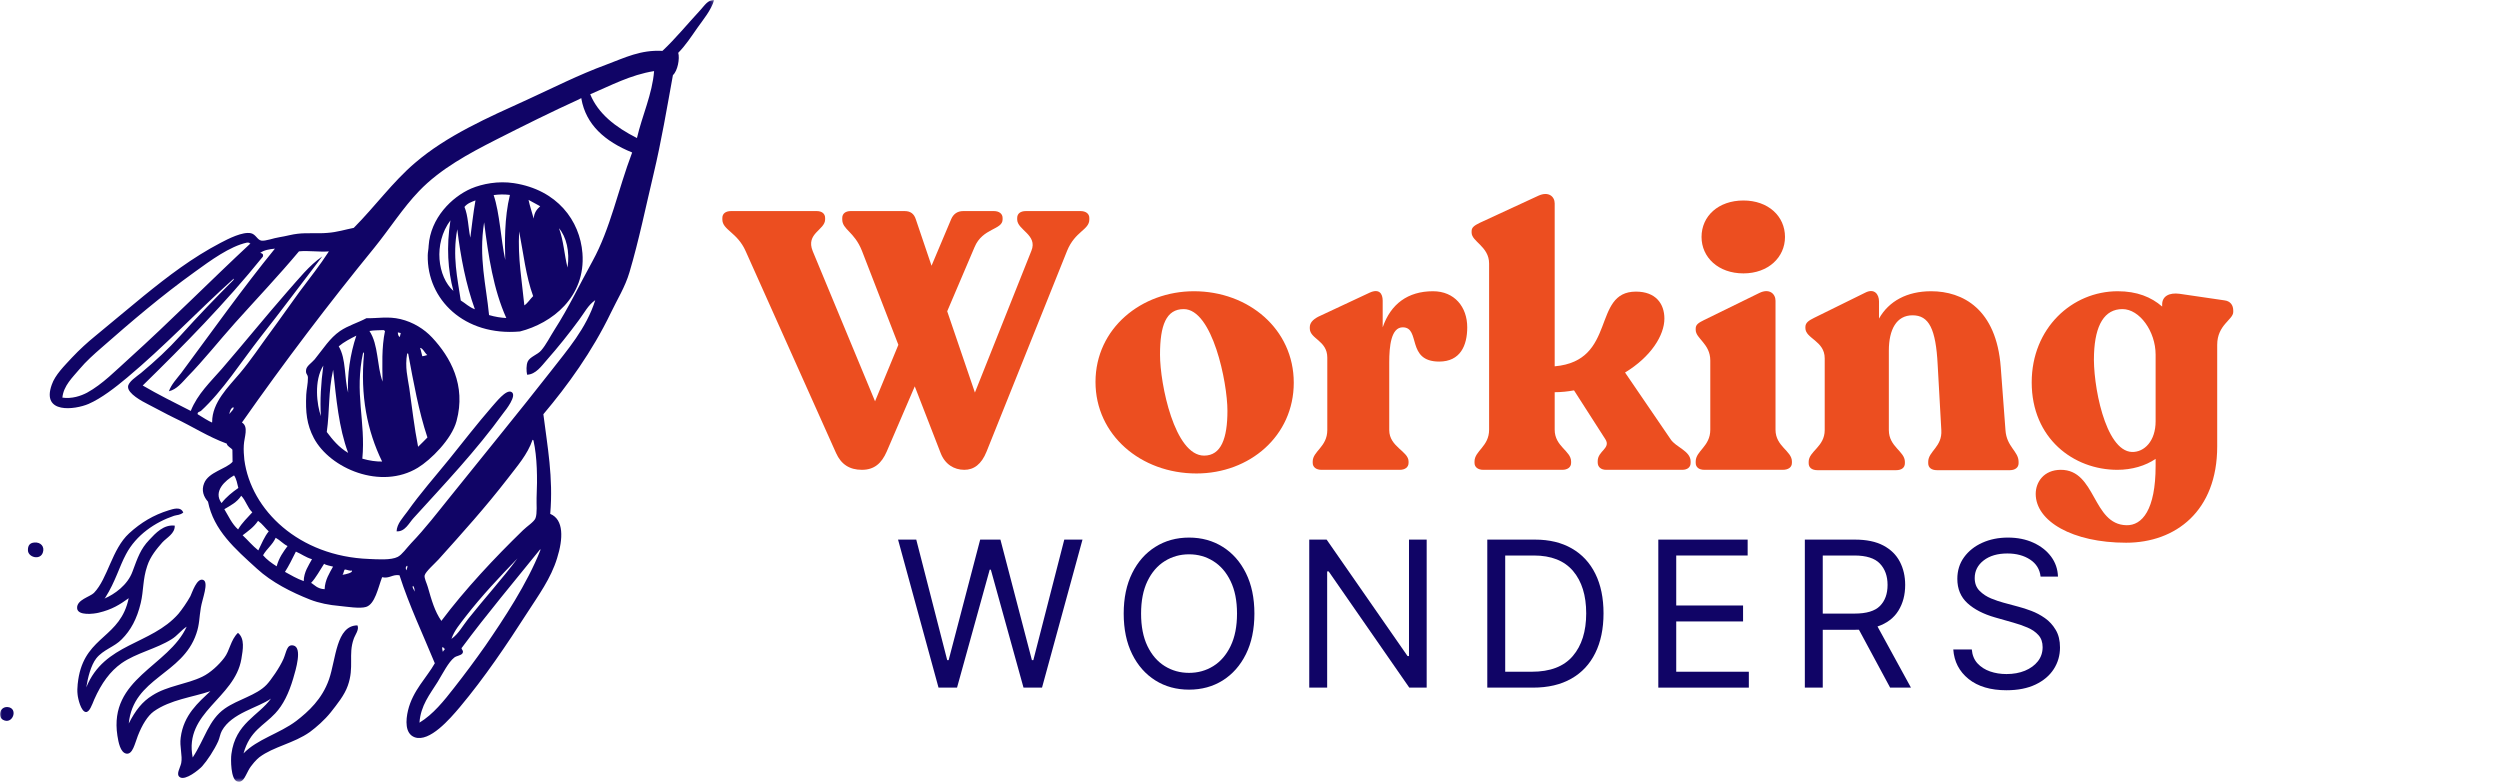 <svg width="731" height="229" viewBox="0 0 731 229" fill="none" xmlns="http://www.w3.org/2000/svg">
<path d="M274.424 201.062L262.59 157.781H267.915L276.965 193.022H277.382L286.606 157.781H292.523L301.729 193.022H302.146L311.196 157.781H316.521L304.687 201.062H299.275L289.721 166.569H289.39L279.836 201.062H274.424Z" fill="#100466"/>
<path d="M366.787 179.413C366.787 183.985 365.96 187.936 364.316 191.264C362.667 194.584 360.404 197.146 357.529 198.956C354.648 200.757 351.368 201.653 347.679 201.653C343.989 201.653 340.704 200.757 337.829 198.956C334.948 197.146 332.686 194.584 331.042 191.264C329.393 187.936 328.57 183.985 328.57 179.413C328.57 174.853 329.393 170.916 331.042 167.596C332.686 164.268 334.948 161.705 337.829 159.904C340.704 158.094 343.989 157.189 347.679 157.189C351.368 157.189 354.648 158.094 357.529 159.904C360.404 161.705 362.667 164.268 364.316 167.596C365.96 170.916 366.787 174.853 366.787 179.413ZM361.705 179.413C361.705 175.667 361.079 172.504 359.826 169.928C358.581 167.353 356.902 165.403 354.779 164.081C352.664 162.75 350.298 162.08 347.679 162.08C345.055 162.08 342.684 162.75 340.561 164.081C338.438 165.403 336.754 167.353 335.514 169.928C334.27 172.504 333.652 175.667 333.652 179.413C333.652 183.163 334.27 186.33 335.514 188.915C336.754 191.49 338.438 193.439 340.561 194.762C342.684 196.085 345.055 196.746 347.679 196.746C350.298 196.746 352.664 196.085 354.779 194.762C356.902 193.439 358.581 191.49 359.826 188.915C361.079 186.33 361.705 183.163 361.705 179.413Z" fill="#100466"/>
<path d="M417.16 157.781V201.062H412.078L388.498 167.074H388.062V201.062H382.824V157.781H387.906L411.574 191.838H411.991V157.781H417.16Z" fill="#100466"/>
<path d="M448.248 201.062H434.883V157.781H448.84C453.038 157.781 456.628 158.647 459.612 160.374C462.605 162.093 464.894 164.564 466.486 167.788C468.074 171.003 468.87 174.853 468.87 179.343C468.87 183.846 468.061 187.723 466.451 190.968C464.85 194.218 462.51 196.711 459.438 198.451C456.375 200.192 452.642 201.062 448.248 201.062ZM440.121 196.415H447.9C453.269 196.415 457.263 194.892 459.873 191.838C462.492 188.788 463.806 184.625 463.806 179.343C463.806 174.101 462.523 169.972 459.96 166.952C457.393 163.937 453.573 162.428 448.492 162.428H440.121V196.415Z" fill="#100466"/>
<path d="M484.891 201.062V157.781H511.012V162.428H490.129V177.046H509.672V181.71H490.129V196.415H511.36V201.062H484.891Z" fill="#100466"/>
<path d="M527.734 201.062V157.781H542.37C545.746 157.781 548.518 158.355 550.689 159.504C552.855 160.653 554.465 162.232 555.509 164.237C556.553 166.234 557.075 168.501 557.075 171.042C557.075 173.922 556.414 176.428 555.092 178.56C553.778 180.696 551.742 182.241 548.983 183.189L558.764 201.062H552.673L543.553 184.129C543.192 184.142 542.823 184.146 542.44 184.146H532.973V201.062H527.734ZM532.973 179.413H542.283C545.751 179.413 548.222 178.673 549.697 177.185C551.18 175.689 551.924 173.644 551.924 171.042C551.924 168.445 551.176 166.361 549.679 164.794C548.191 163.219 545.698 162.428 542.196 162.428H532.973V179.413Z" fill="#100466"/>
<path d="M596.67 168.606C596.427 166.461 595.4 164.794 593.59 163.611C591.789 162.428 589.579 161.836 586.96 161.836C584.08 161.836 581.765 162.515 580.016 163.872C578.276 165.229 577.406 166.948 577.406 169.023C577.406 170.568 577.88 171.816 578.833 172.765C579.781 173.718 580.908 174.462 582.209 174.992C583.505 175.514 584.697 175.923 585.776 176.211L590.162 177.394C591.297 177.685 592.555 178.09 593.938 178.612C595.33 179.134 596.662 179.843 597.941 180.735C599.216 181.632 600.264 182.78 601.091 184.181C601.926 185.573 602.344 187.287 602.344 189.315C602.344 191.647 601.735 193.761 600.517 195.649C599.298 197.542 597.523 199.043 595.191 200.157C592.859 201.271 590.027 201.827 586.699 201.827C582.043 201.827 578.35 200.731 575.613 198.538C572.885 196.337 571.393 193.457 571.141 189.907H576.553C576.692 191.542 577.24 192.895 578.206 193.961C579.181 195.019 580.408 195.806 581.896 196.328C583.379 196.842 584.98 197.094 586.699 197.094C588.704 197.094 590.501 196.772 592.094 196.119C593.682 195.458 594.939 194.544 595.87 193.37C596.797 192.186 597.262 190.807 597.262 189.228C597.262 187.792 596.862 186.626 596.061 185.73C595.261 184.825 594.204 184.09 592.894 183.52C591.58 182.954 590.166 182.458 588.648 182.041L583.323 180.526C579.933 179.552 577.253 178.168 575.282 176.367C573.307 174.557 572.324 172.191 572.324 169.267C572.324 166.857 572.977 164.742 574.291 162.932C575.613 161.114 577.388 159.704 579.616 158.703C581.852 157.694 584.354 157.189 587.116 157.189C589.91 157.189 592.394 157.69 594.565 158.686C596.731 159.674 598.454 161.027 599.733 162.741C601.008 164.459 601.682 166.413 601.752 168.606H596.67Z" fill="#100466"/>
<path d="M315.966 61.718H299.982C298.381 61.718 297.424 62.462 297.424 63.741V64.167C297.424 67.256 303.497 68.644 301.579 73.33L285.064 114.783L276.963 91.02L284.955 72.268C287.3 66.617 293.16 67.256 293.16 64.167V63.741C293.16 62.462 292.094 61.718 290.602 61.718H281.653C279.947 61.718 278.772 62.571 278.133 64.063L272.381 77.702L267.8 64.167C267.265 62.462 266.199 61.718 264.493 61.718H248.722C247.23 61.718 246.273 62.462 246.273 63.741V64.167C246.273 67.152 249.788 67.683 252.029 73.33L262.684 100.826L255.862 117.342L237.641 73.439C235.509 68.218 241.265 67.256 241.265 64.167V63.741C241.265 62.462 240.304 61.718 238.811 61.718H213.769C212.172 61.718 211.215 62.462 211.215 63.741V64.167C211.215 67.256 215.583 67.896 218.032 73.439L244.463 132.473C245.951 135.78 248.405 137.376 252.029 137.376C255.648 137.376 257.78 135.458 259.273 132.047L267.478 112.973L275.044 132.473C276.323 135.78 278.986 137.376 281.97 137.376C284.742 137.376 286.978 135.78 288.47 132.047L312.02 73.33C314.365 67.578 318.52 67.256 318.52 64.167V63.741C318.52 62.462 317.459 61.718 315.966 61.718Z" fill="#EC4E20"/>
<path d="M349.844 138.442C365.402 138.442 378.297 127.466 378.297 111.907C378.297 96.245 365.084 85.159 349.1 85.159C333.859 85.159 320.324 95.923 320.324 111.694C320.324 127.148 333.542 138.442 349.844 138.442ZM352.08 133.222C343.448 133.222 339.189 112.334 339.189 103.702C339.189 95.07 340.999 90.38 346.115 90.38C354.534 90.38 358.902 111.803 358.902 120.113C358.902 128.105 357.092 133.222 352.08 133.222Z" fill="#EC4E20"/>
<path d="M419.004 85.159C411.651 85.159 406.639 88.888 404.298 95.71V87.931C404.298 85.799 403.233 84.307 400.461 85.586L385.434 92.621C383.837 93.474 382.984 94.431 382.984 95.71V96.032C382.984 99.121 388.101 99.547 388.101 104.555V125.76C388.101 130.663 383.837 131.942 383.837 134.927V135.353C383.837 136.633 384.903 137.377 386.395 137.377H409.306C410.798 137.377 411.864 136.633 411.864 135.353V134.927C411.864 131.942 406.213 130.663 406.213 125.76V105.938C406.213 101.253 406.748 95.71 410.159 95.71C415.484 95.71 411.116 105.725 420.814 105.725C426.996 105.725 429.019 101.04 429.019 95.71C429.019 89.741 425.291 85.159 419.004 85.159Z" fill="#EC4E20"/>
<path d="M488.479 128.427L475.161 108.923C482.727 104.342 486.669 98.055 486.669 93.152C486.669 88.784 484.111 85.268 478.355 85.268C465.355 85.268 472.921 105.512 454.591 107.113V59.477C454.591 57.454 452.781 55.858 449.797 57.241L432.746 65.124C431.254 65.873 430.297 66.404 430.297 67.578V68.005C430.297 70.667 435.413 72.055 435.413 77.063V125.656C435.413 130.555 431.15 131.834 431.15 134.927V135.353C431.15 136.633 432.216 137.376 433.708 137.376H456.832C458.324 137.376 459.39 136.633 459.39 135.353V134.927C459.39 131.834 454.591 130.555 454.591 125.656V114.679C456.619 114.679 458.428 114.466 460.243 114.144L469.405 128.427C471.111 131.09 467.169 131.834 467.169 134.818V135.245C467.169 136.524 468.126 137.376 469.618 137.376H491.89C493.382 137.376 494.339 136.633 494.339 135.353V134.927C494.339 131.834 489.971 130.768 488.479 128.427Z" fill="#EC4E20"/>
<path d="M509.781 79.939C517.03 79.939 521.933 75.249 521.933 69.284C521.933 63.21 517.03 58.625 509.781 58.625C502.429 58.625 497.53 63.21 497.53 69.284C497.53 75.249 502.429 79.939 509.781 79.939ZM498.382 137.376H521.293C522.89 137.376 523.956 136.632 523.956 135.353V134.927C523.956 131.834 519.161 130.555 519.161 125.656V87.931C519.161 85.908 517.347 84.202 514.367 85.695L498.274 93.578C496.781 94.326 495.824 94.857 495.824 96.032V96.458C495.824 99.012 500.088 100.504 500.088 105.408V125.656C500.088 130.555 495.824 131.834 495.824 134.927V135.353C495.824 136.632 496.781 137.376 498.382 137.376Z" fill="#EC4E20"/>
<path d="M586.398 125.76L585.015 107.326C583.736 90.38 573.934 85.159 564.662 85.159C557.627 85.159 552.298 88.04 549.422 93.152V88.144C549.422 86.012 548.038 84.202 545.371 85.586L530.453 92.939C528.96 93.687 527.895 94.326 527.895 95.605V95.923C527.895 99.012 533.546 99.652 533.546 104.768V125.76C533.546 130.663 528.856 131.942 528.856 135.031V135.458C528.856 136.737 529.813 137.481 531.414 137.481H554.429C556.03 137.481 556.988 136.737 556.988 135.458V135.031C556.988 131.942 552.298 130.663 552.298 125.76V102.532C552.298 96.349 554.538 92.195 559.224 92.195C564.023 92.195 566.046 96.136 566.577 106.687L567.642 125.76C567.964 130.663 563.81 131.942 563.81 135.031V135.458C563.81 136.737 564.767 137.481 566.368 137.481H587.677C589.17 137.481 590.236 136.737 590.236 135.458V135.031C590.236 131.942 586.72 130.663 586.398 125.76Z" fill="#EC4E20"/>
<path d="M650.442 87.826L637.334 85.908C634.245 85.481 632.217 86.652 632.217 88.997V89.636C629.024 86.865 624.865 85.159 619.217 85.159C605.9 85.159 594.07 95.923 594.07 111.803C594.07 128.214 606.326 137.376 619.113 137.376C623.377 137.376 627.318 136.206 630.303 134.179V136.206C630.303 149.097 626.357 153.679 621.776 153.574C611.76 153.361 612.931 137.376 602.593 137.376C597.586 137.376 595.241 141.001 595.241 144.412C595.241 152.404 606.004 158.691 621.671 158.691C636.163 158.691 648.31 149.419 648.31 130.555V100.826C648.31 94.966 653 93.474 653 91.233V90.807C653 89.21 652.148 88.04 650.442 87.826ZM623.377 132.156C615.489 131.834 611.865 112.121 612.291 103.489C612.613 94.966 615.384 90.38 620.605 90.38C625.613 90.38 630.303 96.88 630.303 103.702V123.202C630.303 128.958 626.996 132.26 623.377 132.156Z" fill="#EC4E20"/>
<mask id="mask0_1308_39917" style="mask-type:luminance" maskUnits="userSpaceOnUse" x="0" y="0" width="209" height="229">
<path d="M0 0H208.816V228.568H0V0Z" fill="white"/>
</mask>
<g mask="url(#mask0_1308_39917)">
<path fill-rule="evenodd" clip-rule="evenodd" d="M129.275 189.342C129.314 189.795 129.353 190.252 129.51 190.634C129.584 190.108 130.006 190.208 130.08 189.686C129.545 189.651 129.793 189.02 129.275 189.342ZM121.257 172.988C121.213 172.335 121.17 171.678 120.769 171.287C120.378 171.687 121.087 172.453 121.257 172.988ZM100.847 166.51C100.478 166.819 100.508 167.719 100.13 168.076C101.048 167.946 103.236 167.48 102.901 166.806C102.401 167.032 101.57 166.584 100.847 166.51ZM94.765 164.852C93.525 166.74 92.416 168.903 90.963 170.438C91.842 170.895 92.764 172.209 94.922 172.279C95.022 169.577 96.34 167.563 97.384 165.683C96.505 165.418 95.353 165.292 94.765 164.852ZM83.323 167.219C85.072 168.185 86.76 169.181 88.809 169.921C88.853 167.254 90.254 165.309 91.228 163.512C89.331 162.955 88.135 161.972 86.516 161.289C85.49 163.325 84.493 165.418 83.323 167.219ZM76.914 162.359C77.954 163.599 79.39 164.639 80.891 165.592C81.613 162.99 82.844 161.35 84.084 159.666C82.714 158.992 81.922 157.956 80.608 157.247C79.66 159.349 78.028 160.397 76.914 162.359ZM118.881 166.771C118.877 166.371 119.36 165.592 119.007 165.409C118.52 165.788 118.55 166.292 118.881 166.771ZM70.945 156.516C72.52 157.982 73.817 159.583 75.526 160.937C76.484 158.983 77.341 156.86 78.581 155.372C77.484 154.363 76.727 153.192 75.457 152.292C74.23 154.132 72.577 155.268 70.945 156.516ZM65.594 148.885C66.838 150.921 67.747 153.118 69.618 154.811C70.789 152.805 72.359 151.4 73.778 149.803C72.329 148.42 71.924 146.388 70.532 144.961C69.279 146.893 67.378 147.824 65.594 148.885ZM136.188 180.241C134.67 182.255 132.847 184.295 131.998 186.819C134.082 185.34 135.283 182.995 136.906 180.954C141.64 174.998 147.004 169.094 151.307 163.286C146.125 168.637 140.826 174.263 136.188 180.241ZM135.114 189.303C134.513 189.756 135.849 190.173 135.179 191.104C134.639 191.718 133.495 191.739 132.825 192.275C131.124 193.606 129.514 196.834 127.965 199.392C125.646 203.099 123.01 206.284 122.653 211.305C126.643 208.89 129.806 204.939 132.799 201.093C135.849 197.213 138.912 193.088 141.901 188.846C147.278 181.011 154.135 170.708 158.024 160.828C158.046 160.736 158.068 160.641 157.916 160.654C150.258 170.173 142.479 179.366 135.114 189.303ZM64.78 147.101C66.207 145.265 67.908 143.938 69.692 142.681C69.353 141.406 69.174 140.075 68.439 139.005C65.868 140.471 62.235 143.669 64.78 147.101ZM67.125 121.089C67.386 120.405 68.474 119.779 68.296 119.092C67.604 119.074 67.016 120.514 67.125 121.089ZM148.475 139.897C141.905 148.389 135.318 155.685 128.248 163.56C127.178 164.739 124.424 167.154 124.167 168.233C123.98 169.033 124.798 170.565 125.09 171.631C126.169 175.407 127.1 178.753 129.053 181.55C135.945 172.348 144.689 163.038 152.921 155.046C154.087 153.888 156.175 152.601 156.584 151.509C157.128 150.055 156.832 147.354 156.897 145.635C157.163 139.749 157.076 133.679 156.001 128.859C155.988 128.707 155.906 128.637 155.718 128.593C154.235 132.949 151.215 136.29 148.475 139.897ZM25.459 114.819C29.944 112.374 33.882 108.306 37.845 104.747C49.688 94.049 61.996 81.632 73.234 71.186C73.099 71.151 73.003 71.129 72.907 71.108C73.06 70.895 72.207 70.938 72.207 70.938C67.204 72.021 61.508 76.207 57.027 79.448C47.186 86.509 38.493 93.945 29.614 101.732C27.43 103.638 25.176 105.631 23.24 107.941C21.234 110.334 18.576 112.774 18.241 116.264C21.008 116.677 23.649 115.772 25.459 114.819ZM62.122 123.612C62.031 123.586 61.948 123.516 62.031 123.386C62.005 117.682 66.808 113.079 70.118 109.163C73.425 105.243 76.227 100.958 78.916 97.338C81.909 93.296 84.715 89.207 87.565 85.33C90.545 81.332 93.573 77.547 96.166 73.509C93.395 73.74 90.158 73.209 87.421 73.496C81.474 80.597 75 87.427 68.739 94.401C64.023 99.67 59.555 105.343 54.791 110.199C53.264 111.817 51.689 113.871 49.383 114.406C50.123 112.352 51.693 110.747 52.981 109.072C62.092 96.777 71.028 84.19 80.391 72.7C78.816 72.87 77.236 73.087 76.088 73.949C76.753 74.062 77.071 74.384 76.867 75.032C65.846 88.702 53.851 100.849 41.73 112.722C46.151 115.315 50.971 117.712 55.779 120.153C57.745 115.219 61.569 111.626 64.832 107.893C71.389 100.297 77.632 92.57 84.089 85.191C87.326 81.554 90.388 77.629 94.239 74.98C88.352 82.641 82.3 90.812 76.14 98.609C70.593 105.704 65.063 114.397 58.742 120.171C58.441 120.397 57.58 120.488 57.819 121.141C59.107 121.941 60.999 123.142 62.122 123.612ZM169.993 28.88C170.015 28.789 170.041 28.693 169.889 28.706C169.845 28.893 169.528 28.771 169.484 28.958C161.274 32.691 153.138 36.742 145.042 40.849C137.163 44.86 128.775 49.346 122.523 55.876C117.789 60.792 113.9 66.948 109.418 72.474C96.079 88.811 83.101 105.926 70.745 123.542C72.772 124.774 71.406 127.815 71.289 130.168C71.189 131.635 71.319 133.153 71.45 134.471C73.399 149.12 87.369 162.686 107.909 163.443C110.402 163.547 114.339 163.847 116.31 162.829C117.55 162.185 118.838 160.31 120.234 158.813C124.306 154.58 127.965 149.803 131.55 145.357C141.474 132.966 151.429 120.871 161.031 108.593C165.89 102.32 171.433 96.063 174.052 87.767C171.99 89.159 170.837 91.508 169.319 93.527C166.317 97.617 163.149 101.567 159.83 105.33C158.342 107.01 156.663 109.481 154.122 109.568C153.891 108.472 153.852 106.775 154.296 105.739C154.935 104.308 157.259 103.677 158.237 102.472C159.665 100.832 160.822 98.478 162.162 96.372C166.251 90.012 169.445 83.242 173.269 76.324C178.503 66.822 180.717 55.45 184.842 44.586C176.771 41.314 171.32 36.389 169.993 28.88ZM191.255 20.788C184.316 21.901 178.634 24.999 172.582 27.566C174.892 33.231 179.934 37.164 186.243 40.366C187.726 33.927 190.763 27.414 191.255 20.788ZM115.962 155.359C116.044 153.144 117.867 151.304 119.125 149.568C122.997 144.104 127.043 139.57 131.389 134.215C135.605 128.976 139.321 124.164 143.758 119.031C145.024 117.652 147.983 113.749 149.553 114.619C151.307 115.585 147.839 119.962 147.204 120.749C139.168 131.865 129.936 141.554 120.952 151.448C119.625 152.866 118.437 155.555 115.962 155.359ZM51.097 153.693C51.18 156.042 48.787 157.156 47.451 158.618C45.881 160.423 43.971 162.642 43.044 165.496C41.709 169.438 42.017 172.688 41.156 176.299C40.042 180.989 38.211 184.322 35.609 186.919C33.499 189.142 30.192 189.934 28.143 192.518C26.581 194.524 25.65 198.213 25.232 200.993C30.453 188.011 44.154 188.62 52.168 179.484C53.203 178.244 54.708 176.077 55.674 174.324C56.153 173.349 57.571 168.829 59.425 169.573C61.134 170.277 59.133 175.155 58.728 177.682C58.233 180.589 58.359 182.555 57.401 185.3C53.355 197.321 38.972 198.135 37.649 211.553C39.603 207.706 41.595 205.161 44.55 203.343C48.931 200.523 54.574 200.093 59.155 197.87C61.443 196.782 63.971 194.463 65.559 192.362C67.195 190.273 67.399 187.149 69.579 185.044C71.65 186.732 71.028 189.956 70.58 192.675C68.6 204.296 53.721 208.22 56.344 221.489C59.916 216.047 60.991 210.504 65.737 207.18C69.653 204.452 74.957 203.343 77.928 200.236C79.168 198.949 81.805 195.163 82.897 192.649C83.806 190.491 83.867 188.372 85.759 188.729C88.496 189.281 86.486 195.842 85.72 198.435C84.458 202.695 82.801 206.114 80.482 208.585C77.093 212.236 73.047 213.645 71.211 220.297C75.17 216.138 81.687 214.524 86.629 210.804C90.206 208.042 94.178 204.43 96.197 198.666C98.25 192.762 98.272 182.899 104.515 182.86C105.12 184.047 103.784 185.709 103.423 186.814C101.779 191.426 103.636 195.046 101.7 200.48C100.734 203.273 98.581 205.884 96.727 208.263C94.896 210.552 92.525 212.614 90.606 214.037C85.903 217.369 79.999 218.287 75.844 221.407C75.187 221.89 73.477 223.665 72.664 225.205C71.511 227.359 71.01 229.025 69.27 228.455C67.486 227.833 67.43 222.064 67.66 220.484C68.826 211.444 75.614 209.303 79.238 204.269C75.426 206.976 67.756 208.459 64.88 213.671C64.367 214.589 64.241 215.747 63.806 216.734C62.657 219.284 60.564 222.451 59.09 224.083C58.024 225.214 54.304 228.19 52.681 227.306C51.289 226.528 52.69 224.578 52.99 223.117C53.412 220.933 52.463 218.279 52.833 215.69C53.682 209.003 58.054 205.388 61.508 202.103C56.292 203.874 49.849 204.561 44.971 208.007C43.179 209.308 41.574 211.901 40.299 215.164C39.403 217.478 38.802 220.606 36.979 220.367C35.169 220.084 34.626 216.978 34.33 215.12C31.75 198.339 49.283 194.907 54.587 183.234C52.951 184.282 51.88 185.862 50.201 186.893C45.776 189.703 39.851 190.913 35.522 193.937C32.185 196.312 29.688 199.732 27.556 204.522C26.877 206.145 26.177 208.259 25.098 208.198C23.701 208.059 22.796 204.374 22.679 203.008C22.461 201.22 22.857 198.735 23.066 197.648C25.428 185.866 35.235 186.432 37.632 174.911C35.061 176.769 32.733 178.244 28.861 179.153C27.547 179.479 22.687 180.149 22.548 177.835C22.391 175.368 26.307 174.524 27.473 173.362C31.545 169.133 32.694 160.584 37.754 155.946C41.23 152.766 44.919 150.573 49.344 149.207C50.627 148.82 52.894 148.019 53.586 149.877C52.559 150.669 51.798 150.538 50.893 150.817C45.407 152.675 39.82 156.394 36.836 162.072C34.891 165.674 33.747 170.06 30.81 174.711C30.775 174.85 30.636 174.815 30.588 175.007C33.455 173.758 37.301 171.113 38.754 167.093C40.273 162.994 41.112 160.519 43.614 157.895C45.541 155.829 47.873 153.314 51.097 153.693ZM10.07 158.631C11.932 158.483 13.09 159.849 12.546 161.506C11.815 163.956 8.095 162.968 8.165 160.802C8.165 159.562 8.656 158.739 10.07 158.631ZM2.304 206.749C5.437 207.106 3.714 212.044 0.877 210.474C-0.698 209.599 -0.11 206.519 2.304 206.749ZM95.548 126.314C97.236 128.554 99.033 130.773 101.8 132.426C99.055 125.074 98.315 116.568 97.41 108.119C95.94 114.71 96.436 120.084 95.548 126.314ZM93.83 121.689C93.538 117.108 93.838 112.122 94.539 106.888C91.742 111.373 92.651 118.335 93.83 121.689ZM105.947 134.115C108.078 134.724 109.993 134.985 111.733 134.954C107.382 126.031 105.294 115.711 106.438 103.442C106.434 103.242 106.316 103.116 106.199 102.985C103.545 114.945 106.978 123.155 105.947 134.115ZM119.673 113.457C120.526 119.414 121.13 124.965 122.253 130.638C123.201 129.773 124.076 128.794 124.981 127.919C122.414 120.214 120.939 111.878 119.373 103.516C119.408 103.377 119.138 103.264 119.042 103.438C118.363 107.34 119.207 110.416 119.673 113.457ZM99.042 101.271C101.274 104.978 100.604 110.473 101.796 114.824C101.487 109.89 102.366 103.507 104.193 98.143C102.392 99.048 100.591 99.957 99.042 101.271ZM123.475 104.156C123.976 104.125 124.463 103.942 124.942 103.812C124.189 103.233 123.645 101.767 122.818 101.715C123.14 102.437 123.219 103.351 123.475 104.156ZM112.573 96.781C112.386 96.738 112.386 96.538 112.094 96.516C110.741 96.59 109.318 96.542 108.026 96.781C110.715 100.845 110.158 106.91 111.863 111.582C111.794 106.905 111.563 101.645 112.573 96.781ZM116.897 98.561C116.997 98.139 117.084 97.764 117.176 97.386C116.893 97.321 116.614 97.251 116.332 97.186C116.349 97.734 116.427 98.247 116.897 98.561ZM107.134 93.048C110.332 93.118 113.46 92.43 117.11 93.305C120.804 94.193 124.032 96.203 126.356 98.695C131.672 104.386 136.332 112.64 133.491 123.116C132.077 128.428 125.929 134.493 122.175 136.768C111.363 143.347 96.505 137.012 91.763 128.084C89.692 124.117 89.314 120.51 89.544 115.407C89.61 113.884 90.058 112.209 90.04 110.416C90.006 109.32 89.27 109.494 89.523 108.015C89.723 106.971 91.111 106.113 92.002 105.087C94.596 101.889 96.392 98.9 99.416 96.799C101.779 95.184 104.641 94.384 107.134 93.048ZM134.726 87.858C136.11 88.689 137.084 89.768 138.855 90.438C136.236 83.168 134.709 75.263 133.704 67.04C132.238 75.067 133.769 81.284 134.726 87.858ZM132.573 85.065C130.959 78.974 130.493 72.217 131.707 64.43C126.612 71.286 128.005 80.993 132.573 85.065ZM153.317 89.294C154.313 88.641 154.992 87.462 155.892 86.588C153.765 80.775 153.043 74.053 151.803 67.658C151.368 75.485 152.629 82.233 153.317 89.294ZM143.001 92.126C144.803 92.657 146.521 92.918 148.039 92.983C144.294 84.647 142.801 74.923 141.557 65.004C139.925 75.371 142.144 83.29 143.001 92.126ZM165.943 78.239C166.665 73.549 165.573 69.224 163.445 66.731C164.777 70.272 165.007 74.493 165.943 78.239ZM137.519 69.489C137.837 67.136 138.381 62.158 139.029 58.595C137.833 59.052 136.649 59.461 135.81 60.501C136.906 63.146 136.893 66.513 137.519 69.489ZM156.053 63.916C156.21 62.019 157.067 61.136 157.955 60.305C156.806 59.735 155.736 59.035 154.544 58.447C154.935 60.327 155.557 62.063 156.053 63.916ZM147.735 76.002C147.604 71.164 147.435 63.786 149.101 56.994C147.374 56.781 145.777 56.842 144.346 57.042C146.138 62.385 146.425 69.89 147.735 76.002ZM152.042 96.92C135.779 98.374 124.807 87.567 125.072 74.636C125.076 73.792 125.32 72.761 125.333 71.874C125.881 63.773 132.046 57.616 137.781 55.123C141.078 53.731 145.69 52.852 150.267 53.553C162.958 55.506 169.558 64.525 170.306 74.027C171.303 86.862 161.361 94.545 152.042 96.92ZM68.204 81.928C68.513 81.458 68.444 81.341 68.048 81.741C58.054 90.699 47.865 101.497 37.193 110.395C33.79 113.249 29.662 116.468 25.911 118.1C21.891 119.818 12.037 121.119 15.134 112.492C16.118 109.603 18.82 106.979 21.025 104.582C23.27 102.198 25.607 100.079 27.817 98.282C32.546 94.406 37.197 90.46 41.983 86.553C49.214 80.697 56.227 75.337 64.476 71.016C66.738 69.824 70.963 67.662 73.403 68.201C74.809 68.537 75.218 70.124 76.401 70.355C77.636 70.555 80.043 69.594 81.731 69.355C83.632 69.063 85.55 68.484 87.064 68.349C89.814 68.019 92.851 68.349 95.727 68.097C98.594 67.893 100.956 67.118 103.445 66.627C109.762 60.257 114.796 53.231 121.318 47.658C130.645 39.626 142.732 34.344 154.157 29.15C161.762 25.669 169.084 21.919 177.32 18.886C182.806 16.828 187.304 14.536 193.7 14.879C197.459 11.364 201.083 6.931 204.812 2.915C205.873 1.784 207.03 -0.17 208.819 0.009C207.892 3.059 205.704 5.608 203.911 8.153C202.106 10.742 200.391 13.361 198.316 15.441C198.812 17.094 198.138 20.753 196.763 21.962C195.027 31.512 193.391 41.284 191.111 50.851C188.797 60.562 186.83 70.255 184.059 79.605C182.771 83.96 180.491 87.527 178.603 91.486C173.139 102.82 165.982 112.709 158.881 121.119C160.056 130.525 161.805 139.57 160.887 150.26C164.894 151.913 164.694 157.521 162.888 163.234C161.096 169.103 157.424 174.124 154.209 179.105C148.079 188.642 141.727 198.078 134.47 206.749C131.507 210.256 125.629 217.078 121.287 215.59C118.324 214.533 118.642 210.495 119.303 207.728C120.691 201.907 124.815 198.091 127.139 193.937C123.636 185.409 119.677 177.121 116.81 168.207C114.765 167.863 113.834 169.277 111.729 168.772C110.536 171.909 109.653 176.656 107.034 177.465C105.272 178.03 101.322 177.382 99.194 177.173C96.384 176.943 93.264 176.342 90.684 175.329C85.216 173.175 79.433 170.251 75.139 166.297C68.674 160.432 62.492 155.037 60.821 146.701C59.533 145.252 58.837 143.399 59.681 141.319C60.965 138.008 66.112 137.16 68.004 135.033C67.991 133.84 67.969 132.696 67.956 131.504C67.469 130.843 66.455 130.547 66.303 129.716C60.673 127.623 56.584 124.861 50.901 122.159C48.461 120.98 46.02 119.601 43.24 118.191C41.517 117.33 37.353 115.093 37.441 113.079C37.484 111.652 39.929 110.107 41.212 109.076C45.537 105.452 49.083 102.185 52.777 98.112C58.15 92.165 63.01 87.127 68.204 81.928Z" fill="#100466"/>
</g>
</svg>

